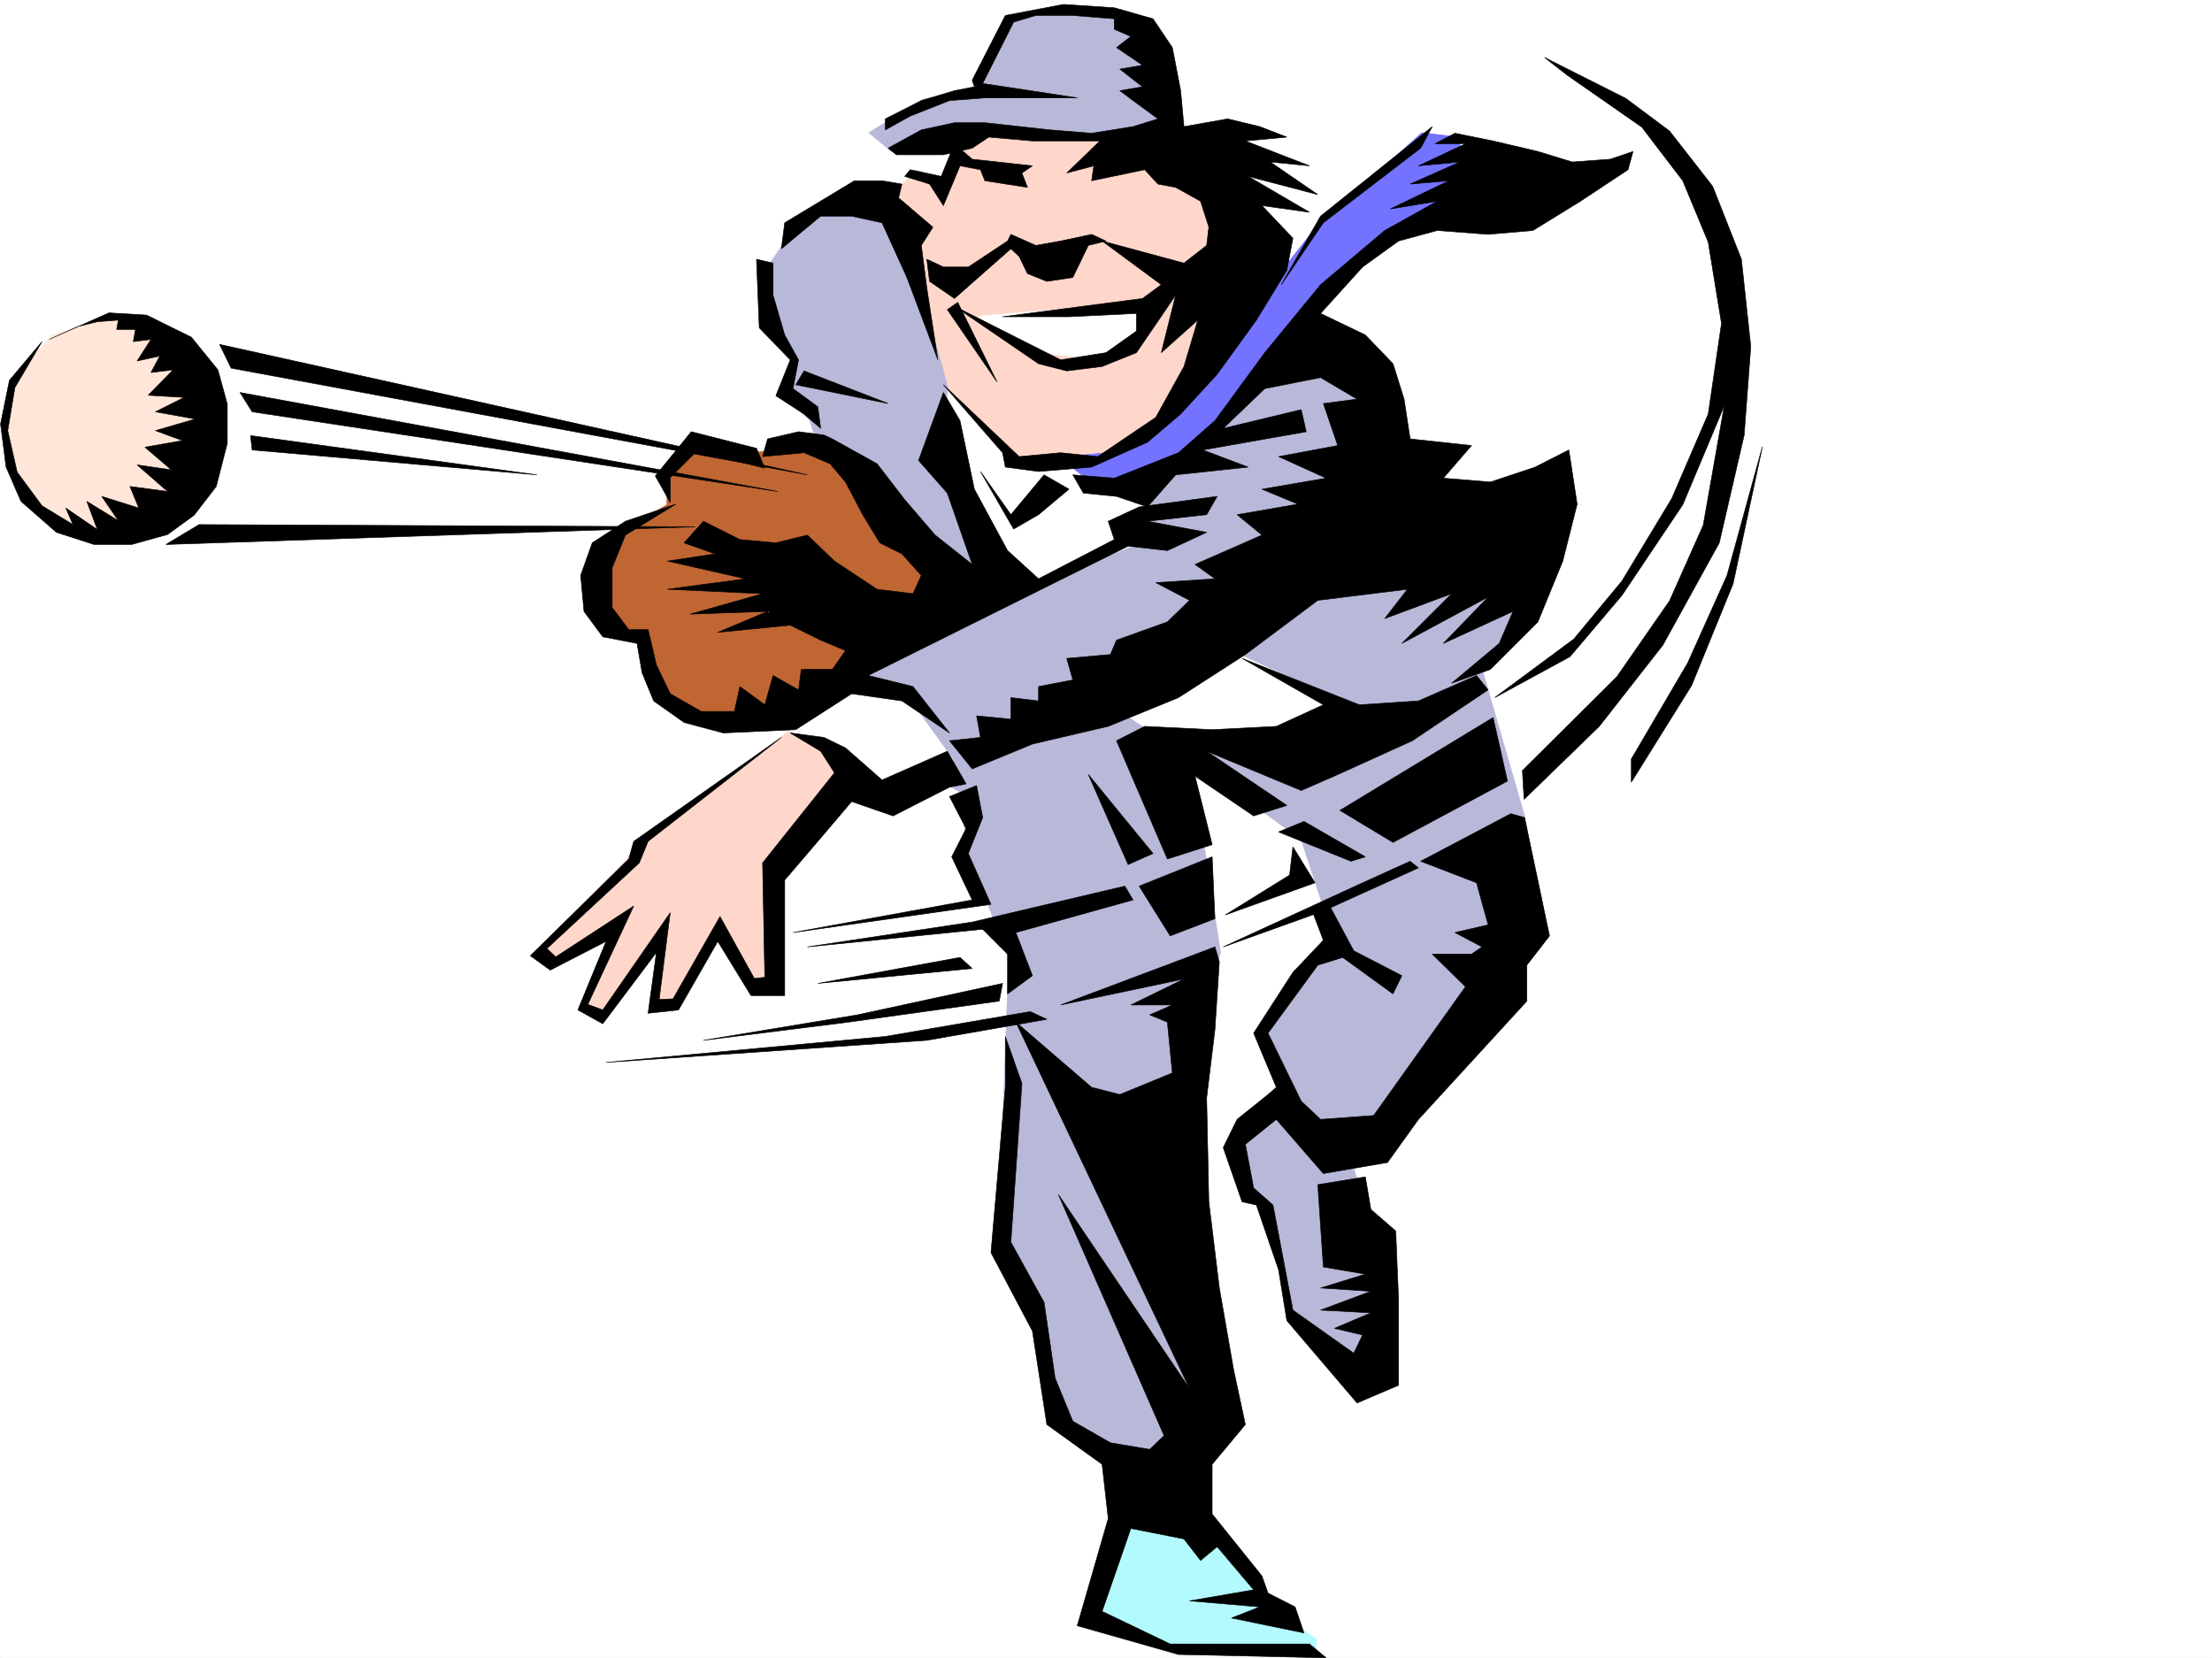 <svg xmlns="http://www.w3.org/2000/svg" width="2997.016" height="2246.668"><rect width="100%" height="100%" fill="#333333" stroke="none"/><defs><clipPath id="a"><path d="M0 0h2997v2244.137H0Zm0 0"/></clipPath></defs><path fill="#fff" d="M0 2246.297h2997.016V0H0Zm0 0"/><g clip-path="url(#a)" transform="translate(0 2.16)"><path fill="#fff" fill-rule="evenodd" stroke="#fff" stroke-linecap="square" stroke-linejoin="bevel" stroke-miterlimit="10" stroke-width=".743" d="M.742 2244.137h2995.531V-2.16H.743Zm0 0"/></g><path fill="#b3faff" fill-rule="evenodd" stroke="#b3faff" stroke-linecap="square" stroke-linejoin="bevel" stroke-miterlimit="10" stroke-width=".743" d="m1624.371 2053.805 103.418 128.836 55.445 38.199v18.691H1589.18l-94.426-56.89 35.23-146.82zm0 0"/><path fill="#b8b8d9" fill-rule="evenodd" stroke="#b8b8d9" stroke-linecap="square" stroke-linejoin="bevel" stroke-miterlimit="10" stroke-width=".743" d="M1241.504 268.148h-89.148l-80.157 45.707-34.484 50.91 9.734 82.383 24.75 39.727-9.773 50.906 34.484 31.477 35.23 114.601 10.481 281.637 104.121 76.363 53.957 31.477 10.48 83.125 55.446 140.84-5.984 172.273-9.735 217.2 59.196 115.347 24.71 115.344 95.172 63.691 98.883-32.215-29.207-472.64 53.957-185.766-39.726-261.383 149.09 108.578 39.726 121.368-94.43 134.074 34.489 95.875-74.172 51.687 24.71 76.403 20.255 31.437 38.941 134.074 80.156 83.125 35.23-38.199v-140.8l-35.23-107.837 84.692-83.168 148.343-191.746v-198.472l-59.195-204.492 83.906-95.871L1792.97 453.91l-432.33-159.566zm0 0"/><path fill="#bf6633" fill-rule="evenodd" stroke="#bf6633" stroke-linecap="square" stroke-linejoin="bevel" stroke-miterlimit="10" stroke-width=".743" d="m1117.867 600.695-99.625 12.746-65.18-18.73-49.46 50.95v38.198l-88.407 51.692-.742 101.11 57.672 32.179 22.484 76.402 68.188 26.98 94.39 3.008 258.489-170.042-118.356-121.329zm0 0"/><path fill="#fff" fill-rule="evenodd" stroke="#fff" stroke-linecap="square" stroke-linejoin="bevel" stroke-miterlimit="10" stroke-width=".743" d="M1653.617 875.605 1509.73 958.73l59.196 38.204h179.078l74.918-44.926zm-367.148-364.019-14.235 134.074 98.141 159.528 173.84-69.637 29.207-122.11zm0 0"/><path fill="#ffd7ca" fill-rule="evenodd" stroke="#ffd7ca" stroke-linecap="square" stroke-linejoin="bevel" stroke-miterlimit="10" stroke-width=".743" d="m1315.676 185.766-29.207 64.394-44.965-20.215-24.711 26.2-4.496 44.964 18.726 25.454 55.446 203.75 83.906 96.617 79.414 5.98 109.402-25.453 114.641-128.832 4.496-241.953-134.113-76.402zm0 0"/><path fill="#fff" fill-rule="evenodd" stroke="#fff" stroke-linecap="square" stroke-linejoin="bevel" stroke-miterlimit="10" stroke-width=".743" d="m1325.41 428.418 233.781-19.473-19.472 44.965-59.942 32.965-59.195-8.25-69.676-31.477zm0 0"/><path fill="#7373ff" fill-rule="evenodd" stroke="#7373ff" stroke-linecap="square" stroke-linejoin="bevel" stroke-miterlimit="10" stroke-width=".743" d="m1976.543 185.766-50.203-5.985-148.344 134.074-194.055 249.418-84.691 50.168-64.438 5.98 50.208 39.727h88.402l189.559-230.73 129.617-114.563 98.922-26.234zm0 0"/><path fill="#fff" fill-rule="evenodd" stroke="#fff" stroke-linecap="square" stroke-linejoin="bevel" stroke-miterlimit="10" stroke-width=".743" d="m1166.586 932.535-98.14 58.414 43.44 19.473 89.93 69.637 89.149-50.907-59.942-83.168zm0 0"/><path fill="#b8b8d9" fill-rule="evenodd" stroke="#b8b8d9" stroke-linecap="square" stroke-linejoin="bevel" stroke-miterlimit="10" stroke-width=".743" d="m1525.488 26.195-80.195-18.687-78.668 18.687-44.926 95.875-70.46 12.004-74.173 45.707 30.735 25.453 74.172-25.453 148.343 5.985h134.114l29.246-32.22zm0 0"/><path fill="#ffe6d9" fill-rule="evenodd" stroke="#ffe6d9" stroke-linecap="square" stroke-linejoin="bevel" stroke-miterlimit="10" stroke-width=".743" d="M158.824 428.418 70.418 453.91l-50.203 57.676-15.719 71.16 15.719 81.64 53.957 45.669 70.422 12.004 88.441-31.473 55.445-77.145-10.52-108.62-49.42-57.673-20.255-11.964zm0 0"/><path fill="#ffd7ca" fill-rule="evenodd" stroke="#ffd7ca" stroke-linecap="square" stroke-linejoin="bevel" stroke-miterlimit="10" stroke-width=".743" d="m1068.445 990.95-200.074 146.78-18.726 26.239-119.883 121.328 25.492 12.004 83.91-38.203-44.965 102.597 24.75 19.473 75.66-102.598-5.242 83.125 34.45-6.722 49.46-89.149 55.446 69.676h18.726v-152.805l109.402-134.07-53.957-44.969zm0 0"/><path fill-rule="evenodd" stroke="#000" stroke-linecap="square" stroke-linejoin="bevel" stroke-miterlimit="10" stroke-width=".743" d="m1362.125 20.957 78.672-14.973 68.934 4.496 52.472 14.973 26.195 38.945 11.262 58.454 4.496 48.68 59.196-10.477 43.441 10.476 36.715 14.235-56.188 5.238 86.922 33.703-53.215-5.238 64.434 44.183-94.387-24.71 83.168 48.68-64.437-8.997 41.953 44.184-8.25 43.441-41.211 67.45-53.176 73.39-49.46 53.918-44.966 38.199-75.66 33.703-71.945 5.985-44.965-5.985-3.71-19.469-80.196-92.12 102.637 97.359 56.226-5.239 50.203 5.239 78.668-53.176 38.203-68.895 18.727-62.91-49.461 44.18 19.473-77.926-53.176 77.926-46.45 18.73-47.976 5.98-38.203-9.734-113.895-77.886 143.887 72.648 61.426-9.738 41.21-29.207v-23.969l-91.413 4.496h-89.89l189.554-24.75 25.453-18.687-80.152-59.2 110.886 29.954 30.73-23.97 2.973-24.71-11.222-35.191-33.742-18.73-23.97-4.497-17.984-19.473-71.906 14.977 2.973-20.215-36.715 9.738 44.965-43.441h-91.418l-59.156-5.238-22.485 14.972-38.98 8.996h-63.696l-11.222-8.996 44.965-24.71 44.93-9.735h41.21l88.442 9.734 56.187 4.496 56.188-8.992 33.703-10.476-33.703-24.75-17.985-13.453 30.73-5.239-30.73-23.968 30.73-5.278-35.23-23.969 19.473-14.976-22.48-9.734V25.453l-56.188-4.496h-50.203l-29.953 8.992-41.953 83.168 64.437 9.735 63.692 9.738h-125.157l-47.937 3.715-53.215 20.996-33.703 18.726v-14.972l48.715-24.75 44.93-13.453 26.976-5.239-2.973-8.992zm0 0"/><path fill-rule="evenodd" stroke="#000" stroke-linecap="square" stroke-linejoin="bevel" stroke-miterlimit="10" stroke-width=".743" d="m1293.195 194.758 24.004 20.957 81.64 8.992-14.23 9.738 7.508 19.47-57.71-8.993-5.985-14.977-27.723-5.238-22.48 53.918-18.73-29.207-33.704-10.477 7.469-8.996 41.992 8.996zm76.438 122.812 33.707 14.977 33.742-5.985 41.953-8.992 19.473 8.992-23.969 5.985-20.996 43.437-35.191 5.282-26.235-10.52-11.262-23.187-11.222-10.516-76.438 67.406-33.707-23.183-3.754-29.993 22.485 10.52h33.742l53.176-35.23zm-86.176 101.895 67.45 98.101-53.216-107.836zm0 0"/><path fill-rule="evenodd" stroke="#000" stroke-linecap="square" stroke-linejoin="bevel" stroke-miterlimit="10" stroke-width=".743" d="m1222.031 249.418-4.496 18.73 46.45 39.688-15.72 24.71 7.47 57.673 15.015 97.398-41.992-111.633-33.707-74.132-41.211-8.993h-41.953l-53.176 44.184 4.496-35.191 94.387-56.93h37.457zm287.699 398.469 86.918-34.446L1646.11 570l67.45-92.121 75.656-92.117 86.922-73.43 71.16-39.687-63.656 10.48 79.414-38.203-52.473 4.496 67.45-29.95-56.188 5.239 63.691-29.95h-41.21l26.98-14.234 51.691 10.48 60.684 14.231 46.449 14.235 51.691-3.754 30.73-10.48-6.76 24.71-64.438 42.7-64.438 39.687-60.684 5.238-68.933-5.238-52.434 14.23-48.719 35.231-56.93 62.91 60.684 29.207 37.457 38.945 15.016 47.938 8.211 53.918 83.168 8.992-38.203 44.184 63.695 5.238 60.684-20.215 45.707-23.222 11.222 73.43-19.472 77.144-33.703 82.383-64.438 64.398-52.433 18.727 64.437-53.918 18.727-43.442-94.426 43.442 60.683-62.91-116.87 62.91 67.449-67.407-90.672 33.703 30.73-39.687-121.406 14.976-98.14 73.391-90.673 58.414-95.129 38.946-102.68 23.968-81.64 33.703-30.73-38.203 41.953-4.457-5.238-29.246 46.449 4.496v-29.207l37.457 4.496v-19.472l46.453-8.993-8.25-29.207 59.195-5.238 8.25-19.473 68.934-24.71 29.992-29.208-45.71-23.968 80.155-5.239-26.976-19.472 90.672-39.727-33.703-27.683 82.382-14.23-48.68-20.255 86.919-14.976-64.438-29.207 80.156-14.977-19.472-56.93 45.707-5.98-49.461-29.207-75.656 14.973-56.227 53.921 105.648-25.457 6.766 29.954-140.137 24.71 61.465 23.223-98.18 10.48-38.199 43.442-41.957-14.234-44.965-4.496-14.23-24.711zm0 0"/><path fill-rule="evenodd" stroke="#000" stroke-linecap="square" stroke-linejoin="bevel" stroke-miterlimit="10" stroke-width=".743" d="M1924.816 200.738 1792.97 301.852l-56.93 83.91 53.176-92.903 151.355-121.328zM1300.7 570l19.472 92.863 44.965 83.164 41.953 38.203 102.64-53.175-8.21-24.754 41.953-19.469 105.648-14.234-14.234 24.75-80.192 8.953 80.192 15.015-53.215 24.711-53.215-6.02-352.133 175.286 60.684 14.973 49.46 62.914-64.437-43.442-68.191-9.734-75.656 48.68-98.141 4.496-53.215-14.235-41.215-29.207-15.715-38.199-6.765-39.687-46.45-8.993-25.456-34.449-4.497-48.68 15.72-44.18 44.964-29.25 68.191-23.183-68.19 41.914-17.985 44.223v53.918l22.48 29.953h26.2l11.257 47.934 18.73 38.945 41.954 23.969h44.965l7.468-33.707 33.743 24.714 11.222-39.687 34.489 19.473 3.714-27.723h41.993l17.945-25.457-33.703-14.23-41.211-20.215-98.14 9.734 67.445-28.465-104.903 3.754 98.14-27.719-128.874-5.984 105.648-14.23-105.648-23.97 64.437-9.738-41.953-14.972 26.235-29.25 49.421 24.754 48.72 4.496 42.698-10.52 36.715 35.23 57.711 38.2 48.68 5.984 11.258-24.715-26.235-29.207-29.949-14.972-23.266-38.203-23.226-44.223-20.957-24.71-35.23-14.974-56.184 5.239 6.762-23.97 41.957-9.733 34.445 4.496 11.262 5.238 60.683 33.703 37.457 48.68 41.211 47.937 50.203 39.727-33.742-96.656-38.941-44.184 33.703-92.117zm0 0"/><path fill-rule="evenodd" stroke="#000" stroke-linecap="square" stroke-linejoin="bevel" stroke-miterlimit="10" stroke-width=".743" d="M1047.45 356.516v43.437l15.757 53.957 18.73 33.707-7.507 38.942 33.703 24.71 3.754 29.211-22.485-19.472-38.199-24.711 19.473-48.68-41.953-43.441-3.754-92.903zm0 0"/><path fill-rule="evenodd" stroke="#000" stroke-linecap="square" stroke-linejoin="bevel" stroke-miterlimit="10" stroke-width=".743" d="m1089.402 502.59 113.899 44.183-125.117-25.453zm325.196 140.8-44.965 53.958-41.211-58.453 44.965 77.925 33.703-19.472 41.215-34.485zm-131.141 374.5-88.406 38.985-49.461-43.441-29.207-14.235-45.707-6.02 41.21 24.712 18.731 29.246-97.398 122.07 3.008 155.031-14.23 1.528-46.45-83.91-63.695 111.59-18.73.784 14.976-117.613-91.414 131.844-20.215-7.508 62.168-133.332-105.649 68.934-11.965-11.258 125.122-116.09L878.109 1140l180.602-140.8L858.637 1140l-6.727 23.969-133.37 131.062 26.98 19.473 75.66-38.945-38.203 92.902 33.707 18.73 72.683-96.656-11.258 82.422 41.211-4.496 53.215-92.902 44.965 73.43h45.707v-156.555l48.68-56.93 41.953-49.422 56.187 19.469 76.442-38.942 22.48-4.496zm267.484-33.702 91.414 4.496 86.922-4.496 63.692-29.208-110.145-62.914 158.824 62.914 80.196-5.242 78.668-34.445 15.719 19.473-102.637 68.89-105.649 47.938-44.964 19.512-128.094-53.215 108.62 73.43-44.964 14.23-79.41-53.957 23.223 92.902-60.684 19.473-68.934-160.313zm11.262 172.272-87.664-107.093 53.918 122.11zm80.152 4.497-98.882 39.727 41.953 67.406 60.683-23.223zm3.755 122.109-209.028 78.63 167.074-35.188-71.945 35.187h56.187l-30.695 13.492 23.969 9.735 6.726 68.894-71.16 29.246-38.203-9.734-102.637-88.406 235.266 496.61-177.594-262.91 143.106 326.565-19.473 18.727-53.215-8.992-50.945-29.207-23.969-58.414-14.976-102.64-44.965-81.642 14.976-214.972-22.484-63.653v68.934l-19.469 223.926 56.184 106.352 19.512 126.605 74.917 53.918 8.25 73.39-41.957 145.337 137.086 38.94 200.075 4.5-22.48-18.73h-188.817l-92.156-44.183 38.94-112.371 71.946 14.23 22.48 29.207 22.485-18.726 49.422 58.453-86.879 14.976 95.129 8.211-38.2 15.012 98.141 20.215-11.965-35.227-36.714-18.691-8.25-23.227-67.45-83.906v-67.41l44.965-53.918-15.718-73.39-19.508-111.63-14.235-116.832-2.972-140.84 11.222-92.117 5.985-92.12zm169.343-185.019 207.543-125.824 19.469 86.136-155.11 83.125zm-48.719 14.973 83.164 47.937-19.472 6.024-98.14-39.727zm0 0"/><path fill-rule="evenodd" stroke="#000" stroke-linecap="square" stroke-linejoin="bevel" stroke-miterlimit="10" stroke-width=".743" d="m2046.965 1102.543-122.149 64.438 75.696 29.206 15.719 56.93-44.926 10.477 36.676 19.472-14.231 9.735h-53.18l44.965 44.183-124.375 174.504-71.945 5.278-26.234-24.75-44.926-92.118 67.406-92.12 33.746-10.477 68.149 49.422 12.003-24.711-65.18-33.707-33.741-62.91-22.442 8.992 14.973 39.687-41.211 43.442-53.215 82.382 30.734 73.43-11.222 9.734-41.953 33.704-18.77 38.203 25.492 73.39 19.473 4.496 29.988 87.622 11.223 68.894 95.168 111.633 56.187-23.969v-116.87l-3.754-92.118-33.703-29.211-7.508-44.18-64.437 10.477 7.508 111.594 56.93 9.734-60.684 18.73 68.191 4.496-68.191 25.493 68.191 3.714-49.46 20.997 38.199 8.992-11.965 24.71-82.422-58.413-26.98-142.325-26.235-23.226-11.223-59.156 41.957-33.707 63.692 73.39 86.922-14.972 41.953-58.418 146.86-160.309v-48.68l30.69-39.687-33.703-160.309zm-760.496-23.227 22.48 43.442-19.469 38.199 27.72 58.453-242.77 44.184 268.226-38.2-30.695-68.933 19.473-48.68-8.25-43.441zm-192.567 203.75 223.297-33.703 206.801-48.68 11.223 18.727-158.825 44.184 22.442 58.418-33.703 24.71v-53.921l-33.703-33.703zm0 0"/><path fill-rule="evenodd" stroke="#000" stroke-linecap="square" stroke-linejoin="bevel" stroke-miterlimit="10" stroke-width=".743" d="m953.063 1409.633 197.023-24.711 203.828-28.465 4.5-23.969-197.066 42.7zm707.281-170.008 121.363-43.438-29.95-48.68-4.495 38.161zm185.801-43.437-188.813 86.878 135.637-48.68 128.875-58.452-11.262-8.953zm-450.274 174.503-196.32 33.703-378.371 35.188 434.554-29.95 162.618-28.464zm-287.738-38.203 192.566-35.187 16.5 14.973zM2123.402 101.855l101.114 70.418 55.445 72.649 34.484 83.129 17.989 110.105-17.989 122.852-49.46 114.601-67.407 111.59-65.219 78.672-107.136 79.371 101.894-55.402 70.461-83.168 82.383-122.813 56.226-134.074-28.503 161.797-45.672 102.598-71.2 102.597-128.132 127.348 2.27 38.945 101.894-98.882 86.175-110.106 76.403-138.531 33.742-146.078 8.953-119.844-12.707-118.356-38.98-98.843-58.418-74.914-59.196-44.184-110.144-55.445zm264.473 503.336-39.723 185.762-56.187 137.828-81.68 131.063v-31.434l76.438-130.36 53.18-118.32zM147.602 423.922l50.949 3.012 60.683 29.949 35.97 44.222 12.75 46.41v53.18l-14.977 58.453-29.989 38.942-35.972 26.2-48.68 13.487h-50.95l-50.945-16.46-47.976-41.954L8.25 632.91.742 574.496l12.004-59.156 44.184-52.434-36.715 62.168-9.735 58.414 12.747 56.188 33.703 45.668L98.883 710.8l-9.735-22.446 42.735 29.207-14.23-38.199 42.695 26.196-22.48-32.961 50.202 15.757-12.004-29.207 50.95 6.727-41.211-35.973 46.449 6.762-35.934-30.73 50.95-8.954-36.715-13.492 53.918-15.718-53.918-9.774 38.941-19.473-48.68-2.968 33.707-34.45-29.992 3.715 12.004-22.445-30.73 6.727 18.726-29.207-23.968 3.011 3.011-16.5h-25.492l2.266-12.707-28.465 2.227-26.977 6.726-38.242 17.243zm149.871 42.699 796.43 176.77L313.19 498.84Zm27.722 65.179 728.239 134.075-711.778-107.879Zm14.231 58.415 388.11 53.176-385.88-33.703zM269.71 710.8l672.09 3.009-717.015 23.968zm0 0"/><path fill-rule="evenodd" stroke="#000" stroke-linecap="square" stroke-linejoin="bevel" stroke-miterlimit="10" stroke-width=".743" d="m1024.969 607.457-88.406-22.48-48.68 59.937 20.215 35.934v-33.703l35.972-35.934 92.157 23.187zm0 0"/></svg>
